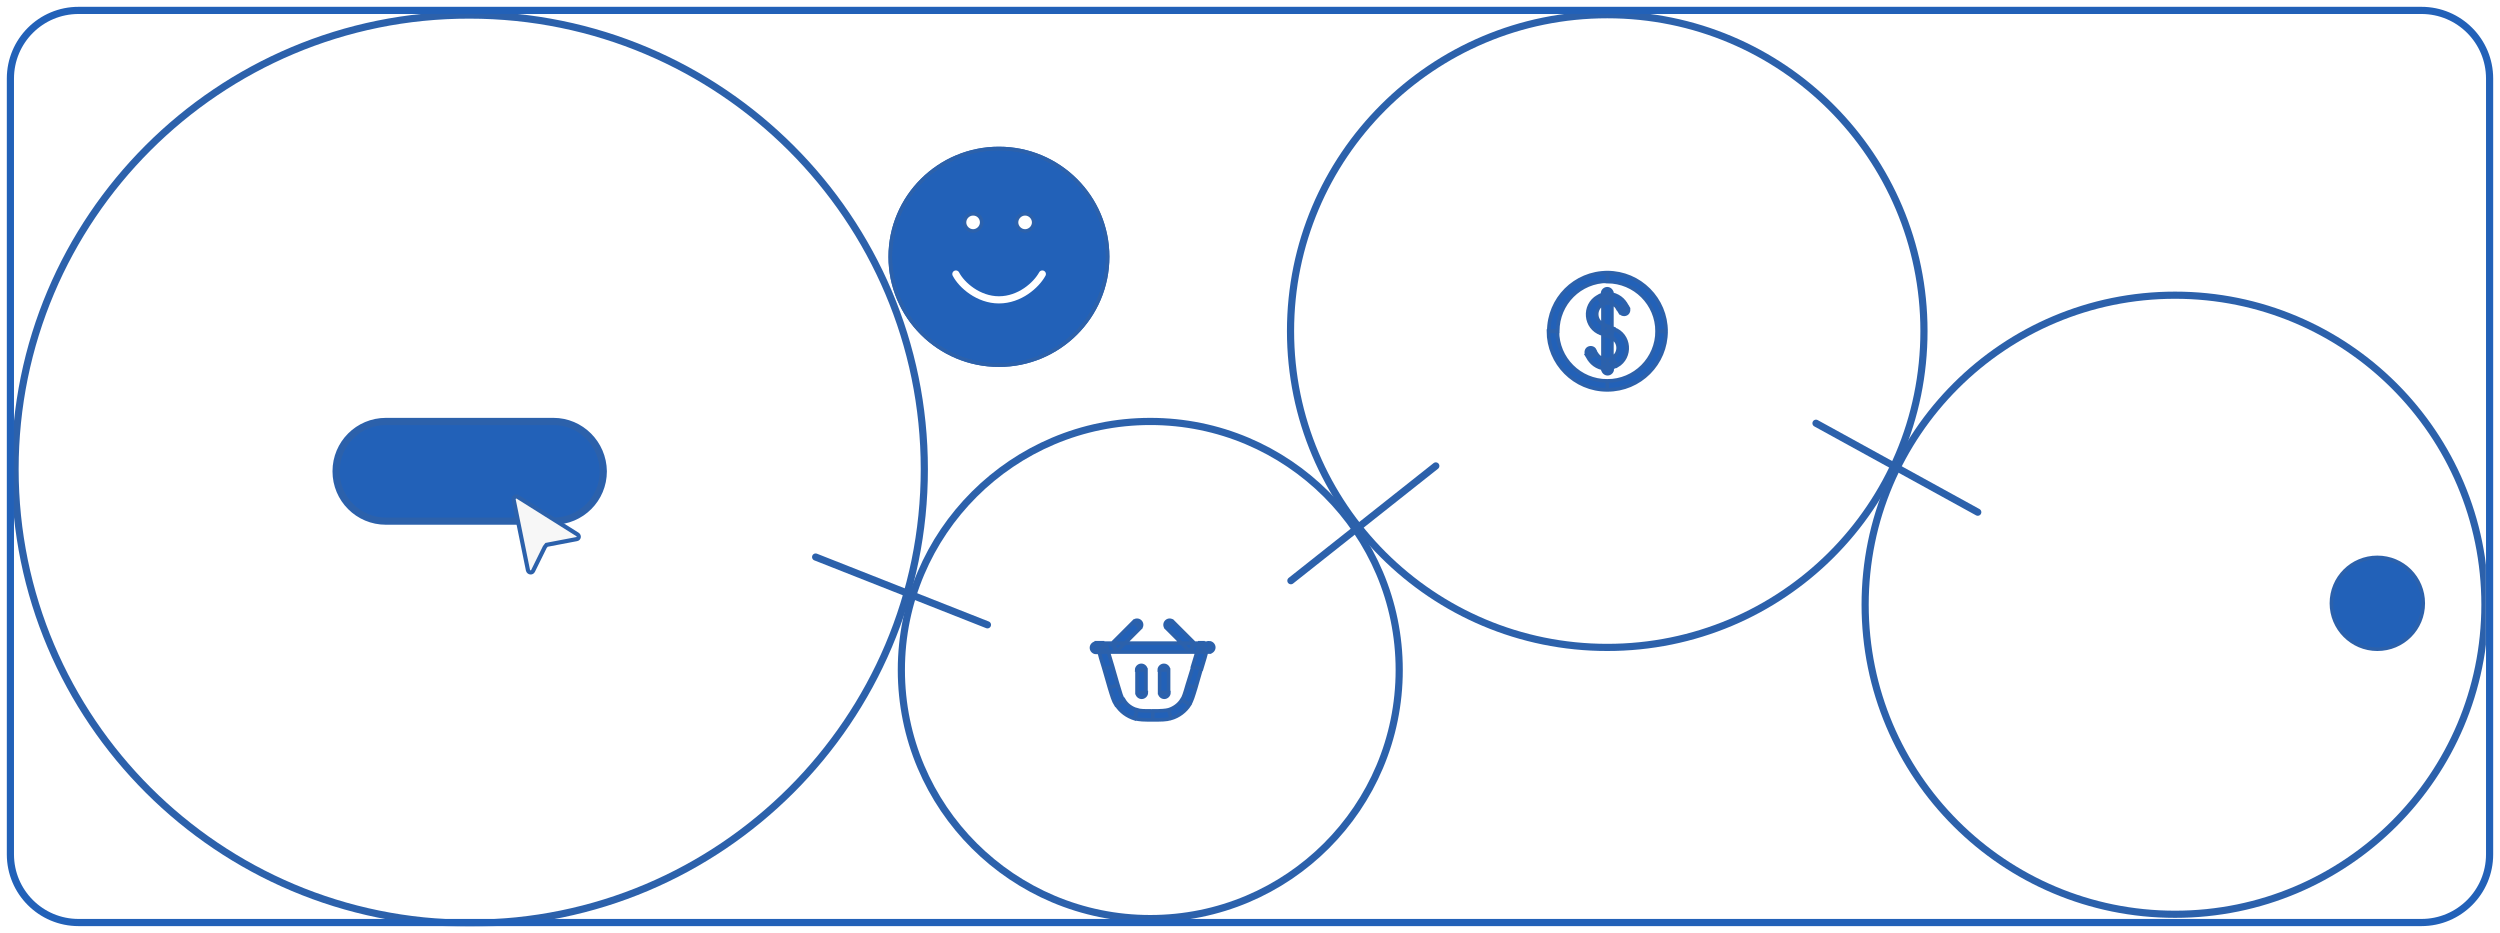 <?xml version="1.0" encoding="utf-8"?>
<!-- Generator: Adobe Illustrator 26.0.0, SVG Export Plug-In . SVG Version: 6.00 Build 0)  -->
<svg version="1.1" id="Capa_1" xmlns="http://www.w3.org/2000/svg" xmlns:xlink="http://www.w3.org/1999/xlink" x="0px" y="0px"
	 viewBox="0 0 697 260" style="enable-background:new 0 0 697 260;" xml:space="preserve">
<style type="text/css">
	.st0{fill:#FFFFFF;filter:url(#Adobe_OpacityMaskFilter);}
	.st1{mask:url(#mask0_37_73_00000047020025286654463210000011918459976035324035_);}
	.st2{fill:#2261B8;stroke:#2C61AB;stroke-miterlimit:10;}
	.st3{fill:none;stroke:#2C61AB;}
	.st4{fill:none;stroke:#FFFFFF;stroke-width:2;stroke-linecap:round;}
	.st5{fill:#FFFFFF;stroke:#2C61AB;stroke-miterlimit:10;}
	.st6{fill:none;stroke:#2C61AB;stroke-width:2;}
	.st7{fill:#2261B8;stroke:#2C61AB;stroke-width:2;}
	.st8{fill:#F7F7F7;stroke:#2C61AB;stroke-width:1.162;}
	.st9{fill:none;stroke:#2C61AB;stroke-width:2;stroke-linecap:round;}
	.st10{fill:none;stroke:#2261B8;stroke-width:2;}
</style>
<defs>
	<filter id="Adobe_OpacityMaskFilter" filterUnits="userSpaceOnUse" x="3.2" y="3.1" width="690.7" height="255.2">
		<feColorMatrix  type="matrix" values="1 0 0 0 0  0 1 0 0 0  0 0 1 0 0  0 0 0 1 0"/>
	</filter>
</defs>
<mask maskUnits="userSpaceOnUse" x="3.2" y="3.1" width="690.7" height="255.2" id="mask0_37_73_00000047020025286654463210000011918459976035324035_">
	<path class="st0" d="M673.9,2.9H23.1c-11.1,0-20.2,9-20.2,20.2v215.4c0,11.1,9,20.2,20.2,20.2h650.9c11.1,0,20.2-9,20.2-20.2V23
		C694.1,11.9,685.1,2.9,673.9,2.9z"/>
</mask>
<g class="st1">
	<path class="st2" d="M308.8,71.6c0-16.7-13.6-30.2-30.3-30.2c-16.7,0-30.3,13.5-30.3,30.2c0,16.7,13.6,30.2,30.3,30.2
		C295.2,101.8,308.8,88.3,308.8,71.6z"/>
	<path class="st3" d="M308.8,71.6c0-16.7-13.6-30.2-30.3-30.2c-16.7,0-30.3,13.5-30.3,30.2c0,16.7,13.6,30.2,30.3,30.2
		C295.2,101.8,308.8,88.3,308.8,71.6z"/>
	<path class="st4" d="M266.5,76.4c1.6,3.1,6.3,7.2,12,7.2c5.8,0,10.4-4.1,12.1-7.2"/>
	<path class="st5" d="M273.7,62c0,1.3-1.1,2.4-2.4,2.4c-1.3,0-2.4-1.1-2.4-2.4c0-1.3,1.1-2.4,2.4-2.4
		C272.7,59.6,273.7,60.7,273.7,62z"/>
	<path class="st5" d="M288.2,62c0,1.3-1.1,2.4-2.4,2.4c-1.3,0-2.4-1.1-2.4-2.4c0-1.3,1.1-2.4,2.4-2.4
		C287.1,59.6,288.2,60.7,288.2,62z"/>
	<path class="st6" d="M390.1,186.8c0-38.3-31.1-69.3-69.4-69.3c-38.3,0-69.4,31-69.4,69.3c0,38.3,31.1,69.3,69.4,69.3
		C359.1,256.1,390.1,225.1,390.1,186.8z"/>
	<path class="st2" d="M335.4,180.5v-1.3h-1l-0.2,1L335.4,180.5z M307.4,180.5v-1.3h-1.6l0.4,1.6L307.4,180.5z M305.6,179.3
		c-0.7,0-1.3,0.6-1.3,1.3c0,0.7,0.6,1.3,1.3,1.3V179.3z M337.1,181.8c0.7,0,1.3-0.6,1.3-1.3c0-0.7-0.6-1.3-1.3-1.3V181.8z
		 M325.8,186.8c0-0.7-0.6-1.3-1.3-1.3c-0.7,0-1.3,0.6-1.3,1.3H325.8z M323.3,193.1c0,0.7,0.6,1.3,1.3,1.3c0.7,0,1.3-0.6,1.3-1.3
		H323.3z M327,173.3c-0.5-0.5-1.3-0.5-1.8,0c-0.5,0.5-0.5,1.3,0,1.8L327,173.3z M317.9,175.1c0.5-0.5,0.5-1.3,0-1.8
		c-0.5-0.5-1.3-0.5-1.8,0L317.9,175.1z M319.5,186.8c0-0.7-0.6-1.3-1.3-1.3s-1.3,0.6-1.3,1.3H319.5z M317,193.1
		c0,0.7,0.6,1.3,1.3,1.3s1.3-0.6,1.3-1.3H317z M332.6,185.8L331,191l2.4,0.7l1.5-5.2L332.6,185.8z M311.7,191l-1.5-5.2l-2.4,0.7
		l1.5,5.2L311.7,191z M321.4,198.2c-2.5,0-3.5,0-4.4-0.3l-0.7,2.4c1.3,0.4,2.7,0.4,5.1,0.4V198.2z M309.3,191.7
		c0.7,2.3,1.1,3.7,1.8,4.8l2.1-1.4c-0.5-0.7-0.8-1.7-1.5-4.1L309.3,191.7z M317,197.9c-1.5-0.4-2.9-1.4-3.7-2.8l-2.1,1.4
		c1.2,1.9,3,3.2,5.2,3.9L317,197.9z M331,191c-0.7,2.4-1,3.4-1.5,4.1l2.1,1.4c0.7-1.1,1.1-2.5,1.8-4.8L331,191z M321.4,200.7
		c2.4,0,3.8,0,5.1-0.4l-0.7-2.4c-0.9,0.2-1.9,0.3-4.4,0.3V200.7z M329.5,195.1c-0.9,1.4-2.2,2.3-3.7,2.8l0.7,2.4
		c2.1-0.6,4-2,5.2-3.9L329.5,195.1z M335,186.5c0.7-2.2,1.2-4.1,1.6-5.6l-2.5-0.6c-0.4,1.5-0.9,3.3-1.6,5.5L335,186.5z M310.2,185.8
		c-0.7-2.3-1.2-4-1.6-5.5l-2.4,0.6c0.4,1.6,0.9,3.4,1.6,5.6L310.2,185.8z M323.3,186.8v6.3h2.5v-6.3H323.3z M317,186.8v6.3h2.5v-6.3
		H317z M325.2,175.1l6.3,6.3l1.8-1.8l-6.3-6.3L325.2,175.1z M332.4,181.8h3.2v-2.5h-3.2V181.8z M335.6,181.8h1.6v-2.5h-1.6V181.8z
		 M335.4,181.8h0.2v-2.5h-0.2V181.8z M305.6,181.8h5.1v-2.5h-5.1V181.8z M310.7,181.8h21.7v-2.5h-21.7V181.8z M316.1,173.3l-6.3,6.3
		l1.8,1.8l6.3-6.3L316.1,173.3z M307.4,181.8h3.3v-2.5h-3.3V181.8z"/>
	<path class="st6" d="M257.7,130.8c0-69.9-56.8-126.6-126.8-126.6C60.9,4.1,4.2,60.8,4.2,130.8c0,69.9,56.8,126.6,126.8,126.6
		C200.9,257.4,257.7,200.7,257.7,130.8z"/>
	<path class="st7" d="M154.3,117.5h-46.7c-7.7,0-13.9,6.2-13.9,13.9c0,7.7,6.2,13.9,13.9,13.9h46.7c7.7,0,13.9-6.2,13.9-13.9
		C168.1,123.7,161.9,117.5,154.3,117.5z"/>
	<path class="st8" d="M151.9,152.5l-3.3,6.7c-0.3,0.6-1.2,0.5-1.4-0.2l-4-19.7c-0.1-0.6,0.6-1.1,1.1-0.8l16.7,10.5
		c0.6,0.4,0.4,1.2-0.2,1.3l-8.4,1.6C152.2,152.2,152,152.3,151.9,152.5z"/>
	<path class="st9" d="M227.4,155.3l47.9,18.9"/>
	<path class="st6" d="M536.4,92.3c0-48.7-39.5-88.2-88.3-88.2c-48.8,0-88.3,39.5-88.3,88.2c0,48.7,39.5,88.2,88.3,88.2
		C496.9,180.5,536.4,141.1,536.4,92.3z"/>
	<path class="st2" d="M446.9,102.9c0,0.7,0.6,1.3,1.3,1.3c0.7,0,1.3-0.6,1.3-1.3H446.9z M449.4,81.8c0-0.7-0.6-1.3-1.3-1.3
		c-0.7,0-1.3,0.6-1.3,1.3H449.4z M451.7,87c0.3,0.6,1.1,0.8,1.7,0.5c0.6-0.3,0.8-1.1,0.5-1.7L451.7,87z M444.6,97.6
		c-0.3-0.6-1.1-0.8-1.7-0.5c-0.6,0.3-0.8,1.1-0.5,1.7L444.6,97.6z M462,92.3c0,7.7-6.2,13.9-13.9,13.9v2.5c9.1,0,16.4-7.3,16.4-16.4
		H462z M448.1,106.2c-7.7,0-13.9-6.2-13.9-13.9h-2.5c0,9,7.3,16.4,16.4,16.4V106.2z M434.3,92.3c0-7.7,6.2-13.9,13.9-13.9V76
		c-9.1,0-16.4,7.3-16.4,16.4H434.3z M448.1,78.5c7.7,0,13.9,6.2,13.9,13.9h2.5c0-9-7.3-16.4-16.4-16.4V78.5z M453.9,85.8l-0.6-1
		l-2.2,1.3l0.6,1L453.9,85.8z M445.1,98.6l-0.6-1l-2.2,1.3l0.6,1L445.1,98.6z M449,94c2.6,0.9,2.9,4.4,0.5,5.8l1.3,2.2
		c4.2-2.4,3.7-8.7-0.9-10.3L449,94z M445.5,82.7c-4.2,2.4-3.7,8.7,0.9,10.3l0.9-2.4c-2.6-0.9-2.9-4.4-0.5-5.8L445.5,82.7z
		 M449.4,102.9v-1.4h-2.5v1.4H449.4z M449.4,101.5v-9.1h-2.5v9.1H449.4z M449.5,99.8c-0.5,0.3-1,0.4-1.4,0.4l0.1,2.5
		c0.9,0,1.8-0.3,2.6-0.8L449.5,99.8z M448.1,100.2c-1.2,0.1-2.3-0.5-3-1.6l-2.2,1.3c1.1,1.9,3.2,3,5.3,2.9L448.1,100.2z M446.4,93
		l1.3,0.5l0.9-2.4l-1.3-0.5L446.4,93z M447.7,93.5L449,94l0.9-2.4l-1.3-0.5L447.7,93.5z M449.4,92.3v-9.1h-2.5v9.1H449.4z
		 M449.4,83.2v-1.4h-2.5v1.4H449.4z M453.3,84.8c-1.1-1.9-3.2-3-5.3-2.9l0.1,2.5c1.2-0.1,2.3,0.5,2.9,1.6L453.3,84.8z M448.1,81.9
		c-0.9,0-1.8,0.3-2.6,0.8l1.3,2.2c0.5-0.3,1-0.4,1.4-0.4L448.1,81.9z"/>
	<path class="st9" d="M359.9,161.9l40.4-32"/>
	<path class="st6" d="M692.8,168.6c0-47.7-38.7-86.3-86.4-86.3c-47.7,0-86.4,38.6-86.4,86.3c0,47.7,38.7,86.3,86.4,86.3
		C654.2,254.9,692.8,216.2,692.8,168.6z"/>
	<path class="st2" d="M662.8,181c7.1,0,12.8-5.7,12.8-12.8c0-7.1-5.7-12.8-12.8-12.8s-12.8,5.7-12.8,12.8
		C650,175.2,655.7,181,662.8,181z"/>
	<path class="st9" d="M506.3,118l45.1,24.8"/>
</g>
<path class="st10" d="M675.1,2.9H21.9c-10.5,0-19,8.5-19,19v216.3c0,10.5,8.5,19,19,19h653.2c10.5,0,19-8.5,19-19V21.9
	C694.1,11.4,685.6,2.9,675.1,2.9z"/>
</svg>
